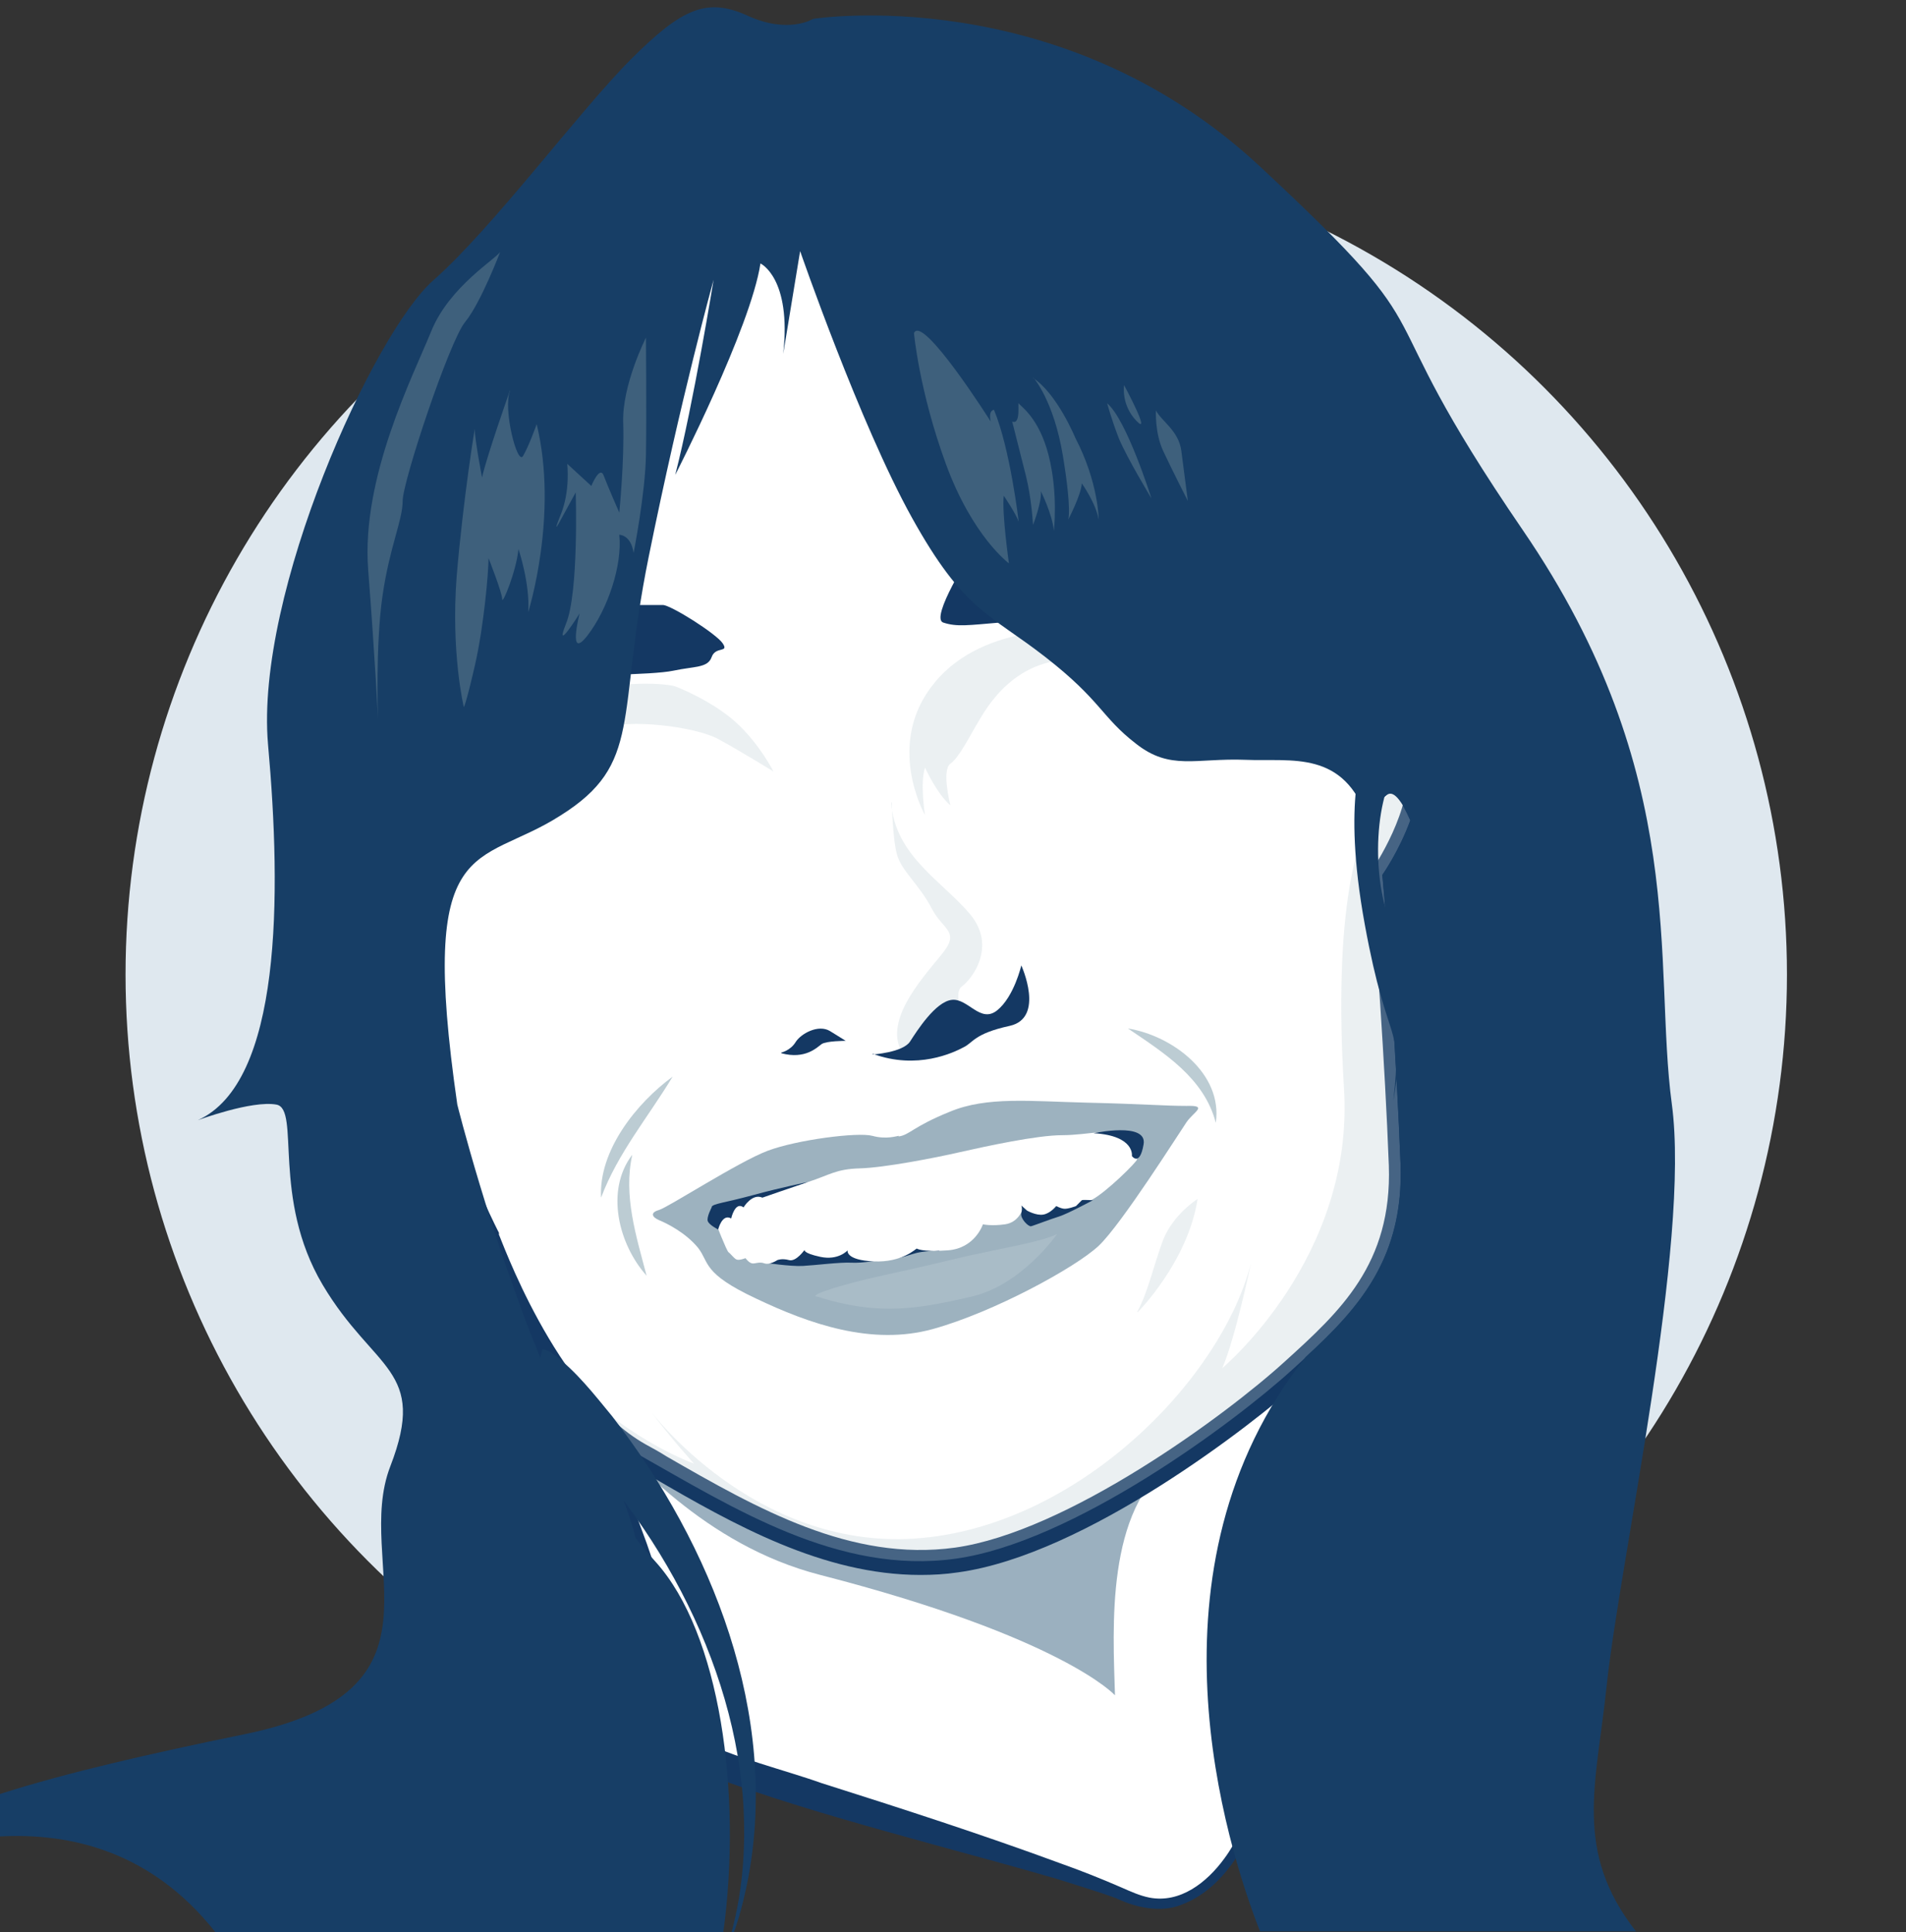 <?xml version="1.0" encoding="UTF-8"?>
<svg id="Calque_1" xmlns="http://www.w3.org/2000/svg" version="1.1" viewBox="0 0 293 297">
  <rect x="0" y="0" width="293" height="297" fill="#333333" stroke="none"/>
  <!-- Generator: Adobe Illustrator 29.7.1, SVG Export Plug-In . SVG Version: 2.1.1 Build 8)  -->
  <defs>
    <style>
      .st0 {
        fill: #c5d3d8;
      }

      .st0, .st1 {
        opacity: .3;
      }

      .st2, .st1 {
        fill: #bcccd3;
      }

      .st3 {
        fill: #143863;
      }

      .st4 {
        fill: #fff;
      }

      .st5 {
        fill: #9db2bf;
      }

      .st6 {
        fill: #7f7f93;
      }

      .st7 {
        fill: #173e66;
      }

      .st8 {
        fill: #dfe8ef;
      }

      .st9 {
        fill: #829caf;
        isolation: isolate;
        opacity: .8;
      }

      .st10 {
        fill: #3e607c;
      }
    </style>
  </defs>
  <circle class="st8" cx="147" cy="149.8" r="127.7"/>
  <g>
    <path class="st4" d="M88.7,215.4s9.2,12.1,17,53.3c.6,3.2,54.4,17.1,67.7,23,13.3,5.9,19.9-14.1,19.9-14.1l14.8-82.9-119.4,20.7Z"/>
    <path class="st3" d="M89,215.5c0,0,0,0,0,0,0,0,0,0,0,0,0,0,.2.2.2.2,4.6,6.5,7.5,14.1,10.2,21.5,3.5,10,6.1,20.4,8.2,30.7,0,0,0,.1,0,.1,0,0,0,0,0,0,0,0,0,.1,0,0,0-.2-.1-.4-.2-.5,0,0,0,0,0-.1-.1-.1,0,0,0,0,5.1,2.7,13.3,4.7,18.9,6.7,12.3,3.9,24.7,7.9,36.9,12.4,3.1,1.1,6.1,2.3,9.1,3.6,1.6.7,2.9,1.3,4.4,1.6,4.7.9,8.8-2.3,11.5-6,1.8-2.4,3.4-5.9,4.3-8.3,2.1-12,4.4-29.4,6.3-41.6,1.9-12.1,4.7-29.3,6.8-41.5,0,0,2.9,2.9,2.9,2.9-33.9,6.6-84.8,13.3-119.6,18.3h0ZM88.5,215.3c39.8-8.2,82.1-17.4,122.7-23.7-3.8,20.6-8.6,45-13,65.4-1.4,6.9-2.8,13.8-4.2,20.7-2.4,6.1-6,12.7-12.4,15.1-3.2,1.3-7.1.4-10-1-3-1.1-6.1-2-9.2-3-6.2-1.8-12.5-3.5-18.7-5.2-9.4-2.6-18.8-5.2-28-8.3-3.2-1.1-6.2-2.1-9.3-3.7-1.2-.6-2.7-1.5-2.9-3.1-1.8-10.2-4-20.6-6.7-30.7-2.2-7.8-4.6-15.6-8.4-22.8h0Z"/>
  </g>
  <g>
    <path class="st9" d="M88.7,215.4h0s0,0,0,0c0,0,0,0,0,0Z"/>
    <path class="st9" d="M147,239.7c-18,2.5-34.2-7.8-48.9-16.1-2.3-1.3-4.5-3.1-6.5-5.1,5.2,5.4,16.6,19,34.5,23.6,37.3,9.6,45.3,18.5,45.3,18.5-.3-10.3-1.5-28.6,9-36.1t0,0c-10.5,7-23.1,13.7-33.4,15.1Z"/>
  </g>
  <path class="st3" d="M263.5,112.4"/>
  <path class="st6" d="M251.5,122.3"/>
  <g>
    <path class="st4" d="M212.7,134.6c.8,9.1,2.2,28.9,2.8,44.4.6,15.5-7.5,23.3-16.6,31.6s-33.8,26.6-51.8,29.1c-18,2.5-34.2-7.8-48.9-16.1-14.7-8.3-23.3-33.3-23.3-33.3,0,0-15.3-30-12.8-48,2.5-18,24.4-100.7,36.1-103.7,11.6-3.1,26.1-7.8,35.9-3.3,9.8,4.4,33.9,24.7,40.7,29.3s42.1,44.5,43.4,52.2c1.4,7.8-5.5,17.7-5.5,17.7Z"/>
    <path class="st3" d="M141.5,242.1c-15,0-28.8-7.8-41-14.9-1.1-.6-2.2-1.3-3.3-1.9-14.8-8.4-23.4-32-24.2-34.2-1.2-2.4-15.4-31-12.9-49,1.3-9.3,7.5-34.7,14.7-57.8,14.1-45.3,20.7-47,22.9-47.6,1.2-.3,2.4-.6,3.7-1,11.3-3,24.1-6.5,33.6-2.2,7,3.1,20.6,13.8,30.5,21.5,4.5,3.5,8.4,6.5,10.5,8,6.5,4.4,42.7,44.8,44.3,53.5,1.3,7.4-3.9,16.2-5.5,18.6.8,9.2,2.2,28.4,2.7,43.8.6,16.9-8.5,25.2-17.3,33.2-7.5,6.8-33.3,26.9-52.9,29.6-2,.3-3.9.4-5.8.4ZM124.4,35.5c-6.9,0-14.8,2.1-22,4.1-1.3.3-2.5.7-3.7,1-1.1.3-7.3,3.8-20.1,44.9-7.1,22.9-13.3,48-14.5,57.2-2.4,17.2,12.4,46.5,12.6,46.8v.3c.2.2,8.6,24.3,22.5,32.2,1.1.6,2.2,1.2,3.3,1.9,13.9,8,28.3,16.2,44.3,14,17.2-2.4,41.6-20.3,50.7-28.6,8.5-7.7,16.5-15,16-30.1-.6-15.8-2-35.4-2.8-44.3v-.7c0,0,.3-.6.3-.6,0,0,6.4-9.4,5.2-16.2-.4-2.2-5.7-10.5-19.2-26.3-10-11.6-20.2-22.4-23.4-24.6-2.2-1.5-6.1-4.6-10.7-8.1-9.8-7.6-23.2-18.1-29.7-21-2.6-1.2-5.6-1.6-8.8-1.6Z"/>
  </g>
  <path class="st1" d="M213.3,122.3c-5.1,3.9-8.3,18.9-6.7,44.9,1.7,26.1-18.7,43.1-18.7,43.1,2-4.6,4.4-16.1,4.4-16.1-4.6,18-26.8,40.6-51.6,42.3-24.8,1.7-40.7-19.6-40.7-19.6,3.3,4.4,6.7,8.1,6.7,8.1-9.5-3.7-17.8-11-22.9-16.2,3.7,5.8,8.5,11.5,14.2,14.7,14.7,8.3,30.9,18.6,48.9,16.1,18-2.5,42.7-20.8,51.8-29.1,9.2-8.3,17.2-16.1,16.6-31.6-.6-15.5-1.9-35.2-2.8-44.4,0,0,2.6-3.7,4.3-8.4-1.4-3.1-2.6-4.7-3.6-3.9Z"/>
  <path class="st3" d="M101.9,93c1.2,0,8.2,4.4,9.2,5.9s-1.1.4-1.7,2.1-2.6,1.4-5.9,2.1-15.3.7-15.3.7l7.7-10.8h6Z"/>
  <path class="st3" d="M149.3,85s-6.4,10-4.3,10.7,3.9.4,8.7,0,12.7-5.1,12.7-5.1l-17.1-5.5Z"/>
  <path class="st1" d="M166.4,96.9s-15-1.4-22.7,8c-7.8,9.4-1.5,20.4-1.5,20.4,0,0-.8-4.9,0-7.3,0,0,1.8,4,3.9,5.8,0,0-1.4-5.4,0-6.4s3.1-4.5,4.2-6.3,5.7-10.7,16.2-9.6v-4.6Z"/>
  <path class="st1" d="M103.4,105.4c.6.1,6.2,2.4,9.8,5.7,3.6,3.3,5.7,7.5,5.7,7.5,0,0-5-3.1-8.5-5-3.5-1.9-13.8-3.2-18-1.6l1.8-6.6s5.3-.7,9.2,0Z"/>
  <path class="st5" d="M138.2,174.6c-.3,0-1.9.6-4.1,0s-11.6.6-16.1,2.3-15.3,8.7-16.7,9.1-1.1,1.1.1,1.6,4,1.9,5.9,4.2c1.8,2.3.6,3.9,8.9,7.8,8.2,3.9,17.8,7.3,27.2,4.7,9.4-2.6,22-9.5,25.5-12.8,3.5-3.3,12.4-17.4,13.5-19s3.4-2.6,0-2.5c-3.3,0-6.7-.3-15.3-.5-8.6-.2-15.4-1-21.1,1.4-5.7,2.3-6.2,3.6-7.9,3.8Z"/>
  <path class="st3" d="M144.4,192.3s-2.7-.1-3.4-.4c0,0-2.8,1.8-5.6,1.9-2.8,0-4.5-1.3-5.1-1.7,0,0-1.5,1.1-3.1,1s-3.3-1.1-3.3-1.1c0,0-1.4,1.2-2.9,1.2-1.5,0-1.7-.2-1.7-.2,0,0-1.1,1-1.8,1.1,0,0,4,.6,5.9.5s5.8-.6,7.5-.5,4.3-.4,6.2-.6,2.6-.6,3.8-.9,3.5-.4,3.5-.4Z"/>
  <path class="st4" d="M110,188s-1.5-2.4,0-2.7,10.8-2.5,14.2-3.6,4.3-2,8-2.1,11.5-1.6,15.4-2.5c4-.9,11.8-2.6,15.7-2.6s8.7-1.3,10,0,1.5,3.3,1.5,3.7-4.8,5.1-6.9,6.2c0,0-.8.5-1.3.4,0,0-1.7,1.5-2.9,1.3s-1.4-.7-1.4-.7c0,0-1.2,1.6-2.5,1.5s-2.6-1-2.6-1c0,0-.6,2-2.7,2.3s-3.4,0-3.4,0c0,0-1.2,3.7-5.4,4-4.2.3-4.8-.3-4.8-.3,0,0-2.2,2.2-6.6,2s-4-1.7-4-1.7c0,0-1.4,1.6-4.2,1s-2.4-1.1-2.4-1.1c0,0-1.3,1.9-2.4,1.6s-1.8,0-1.8,0c0,0-1.2.8-2,.5s-1.4.1-1.9,0-1-.8-1-.8c0,0-1,.4-1.4.2s-.9-.9-1.2-1.1-2-4.6-2-4.6Z"/>
  <path class="st2" d="M103.4,165.5c-3.8,6.3-8.4,11.7-11,18.6-.4-7.2,5.4-14.5,11-18.6h0Z"/>
  <path class="st2" d="M97.2,177.5c-1.4,6.3.6,12.5,2.2,18.6-4.3-4.8-6.4-13.1-2.2-18.6h0Z"/>
  <path class="st2" d="M173.4,158.1c6.8,1.1,14.6,6.9,13.5,14.5-1.8-6.9-7.9-10.7-13.5-14.5h0Z"/>
  <path class="st1" d="M174.9,201.7s7.7-7.7,9.2-17.4c0,0-3.7,2.3-5.3,6.3-1.5,4-2.3,8-4,11.1Z"/>
  <path class="st1" d="M137.1,123.4s.1,5.5.8,8,3.5,4.7,5.3,8.2,4.6,3.5,1.4,7.3c-3.2,3.9-8.9,10.3-5.8,15.1,0,0,6.8-4.4,8.2-5.1s-.6-4.2.9-5.3,5.4-6.1,1.2-11.1c-4.2-5-11.6-9-12.1-17.2Z"/>
  <path class="st3" d="M120.1,161.8s1.4-.3,2.2-1.6,3.5-2.8,5.3-1.7,2.4,1.5,2.4,1.5c0,0-3,0-3.7.5s-2.5,2.4-6.2,1.4Z"/>
  <path class="st3" d="M134.1,162.1s4.7-.3,5.8-2,3.9-6.1,6.4-6.4,4.4,3.7,7,1.6c2.6-2.1,3.7-6.9,3.7-6.9,0,0,3.7,8.1-1.8,9.3-5.5,1.2-5.6,2.6-7.1,3.3-1.5.8-7.1,3.5-13.9,1Z"/>
  <path class="st3" d="M109.4,185.6s-.8,1.5-.6,2.1,1.6,1.3,1.6,1.3c0,0,.6-2.5,2-1.7,0,0,.6-2.7,1.9-1.7,0,0,1.3-2.2,2.9-1.5,0,0,4.9-1.7,7-2.4,0,0-4,.8-8.4,2s-6.1,1.3-6.4,1.8Z"/>
  <path class="st3" d="M168.1,174.2s8.3-1.8,7.7,1.7c-.6,3.5-1.8,1.8-1.8,1.8,0,0,.5-3.1-5.8-3.5Z"/>
  <path class="st3" d="M157.9,186.1s1.4.8,2.5.6,2-1.3,2-1.3c0,0,.5.3,1.1.4s1.9-.4,1.9-.4c0,0,.8-.8.9-.9s1.7,0,1.7,0c0,0-3.9,2.1-5.2,2.5s-3.9,1.4-4.3,1.5-1.7-1.2-1.5-2,0-1.2,0-1.2l1,.9Z"/>
  <path class="st0" d="M125.5,199.3c-1.1-.3,4.6-2,9.6-3.1,5-1.1,6.8-1.5,12.2-2.8,5.4-1.3,12.6-2.4,15.2-3.7,0,0-5.4,7.8-13.1,9.6-7.8,1.8-14.2,3.1-23.8,0Z"/>
  <path class="st4" d="M68.1,163.1c-.1.6-1.4,4.4-4,19.5-.9,5.2,2.4,11.3,6.2,10.4,4.6-1,4.6-2.6,4.6-2.6l-6.8-27.3Z"/>
  <path class="st7" d="M65.8,183.3s-.3,7.3,2.5,7.7,3.7-2.9,2.4-5.8c-1.3-2.9-3.1-5-4.9-1.9Z"/>
  <path class="st7" d="M61.8,169.2s6.2-2,9.2,5.6l-3.1-18-6.1,12.4Z"/>
  <path class="st7" d="M209.8,115.5s-3.6,6.9,0,26.6c3.6,19.7,5.8,14.3,4.4,27.1,0,0,3.3-18.9-.1-26.5-3.5-7.6-2.9-21.3,1.6-26l-5.9-1.2Z"/>
  <path class="st7" d="M83.5,207.4c.5.1,1.1.4,1.5.7,3.6,2.7,6.3,6.2,9.1,9.6,15.4,19.9,25.7,45.8,20.9,71.1-.8,4.1-1.9,8.2-3.7,11.9,2.8-7.8,3.5-16.2,2.9-24.4-1.8-23.1-15.4-46.3-32.9-61.1-.2-.2-.4-.3-.6-.4.2.2.5.3.8.3,0,0,1.9-7.8,1.9-7.8h0Z"/>
  <path class="st7" d="M33.2,297h78c2.9-21.4-.5-45.9-10.4-56.9-1-1.1-2.1-2.4-3.1-3.7-1.8-7.3-7.2-17.9-7.4-18.4-.3-.5-2.2-2.5-4.4-5.5-1-1.4-1.9-2.5-2.7-3.4-8-19.6-12.9-39.3-12.9-39.3-6.1-42.2,3.1-36.3,15.8-44.4,12.8-8,8.6-15,13.6-39.7,5-24.7,10-42.7,10-42.7,0,0-3.1,19.1-5.9,30,0,0,11.6-22.6,13.1-32.5,0,0,4.8,2.2,3.5,13.9l2.6-15.8s9.2,26.6,17.2,41c8,14.4,11.9,14.7,20.5,21.4,8.6,6.7,8.6,9.2,13.9,13.3,5.3,4.2,9.2,2.2,16.9,2.5,7.1.3,15.1-1.6,18.8,9.3.9-1.8,1.9-3.1,2.9-3.9,1-.8,2.3.9,3.6,3.9-1.7,4.7-4.3,8.4-4.3,8.4.8,9.1,2.2,28.9,2.8,44.4.5,14.4-6.3,22.1-14.6,29.7-25.7,32.5-12.2,75-7,88.3h57.8c-9.7-12.4-6.1-22.6-4.5-37.9,2.1-19.6,12.9-67.8,10-89.3-2.9-21.5,2.9-50.5-22.9-88.2-25.8-37.7-9.6-27.2-40.4-55.9S125,2.9,125,2.9c0,0-3.8,2.4-10.1-.5-6.2-2.8-10-1.2-17.9,6.7-7.9,7.9-21.2,25.9-30.4,34-9.1,8-27.4,48-25.4,71.3,2.1,23.3,2.1,52-10.8,57.8,0,0,8.3-3.1,12.1-2.4,3.7.7-.8,14.4,7.1,27.7,7.9,13.3,16.2,12.9,10.4,27.9-5.8,15,10.4,34.5-22.5,41.2-14.6,3-27.3,5.9-37.6,9.2v6.5c11-.6,23.4,2.3,33.2,14.7Z"/>
  <path class="st10" d="M140.5,51.2s.8,8.9,4.9,20.1,9.7,15.3,9.7,15.3c0,0-1.1-7.7-.8-10.4,0,0,1.9,2.8,2.3,4,0,0-1.3-11.2-3.8-17.2,0,0-.9,0-.5,1.8,0,0-10.5-16.6-11.8-13.6Z"/>
  <path class="st10" d="M177.7,63.1s-.2,3.4,1.1,6.2,3.8,7.7,3.8,7.7c0,0-.6-4.6-1-7.7s-3.1-4.6-3.9-6.2Z"/>
  <path class="st10" d="M78.4,60s-3.6,10.2-4.3,13.4c0,0-1.2-6.3-1.1-7.4s-1.8,10.7-2.8,22.6c-.9,11.8,1.1,20.1,1.1,20.1,0,0,.3-.3,1.7-6.4s2.1-14.4,2.1-16.5c0,0,2.1,5.3,2.1,6.3s2.2-4.4,2.5-7.7c0,0,1.8,5.3,1.5,9.7,0,0,4.7-14.9,1.3-28.9,0,0-1.2,3.4-2.1,4.9s-3.1-7.3-2-10Z"/>
  <path class="st10" d="M87.2,71.3s.5,4.1-1,7.8c-1.5,3.7,0,.8,0,.8l2.3-4.2s.5,15.4-1.5,20.2c-1.9,4.8,2.1-1.6,2.1-1.6,0,0-1.9,7.4,1.2,3.4s5.4-10.8,4.9-15.5c0,0,1.8,0,2.2,2.8,0,0,1.8-9.1,1.9-15.1s0-18,0-18c0,0-3.7,7.3-3.5,13.1s-.6,13.8-.6,13.8c0,0-1.8-4.1-2.4-5.7s-1.9,1.6-1.9,1.6l-3.7-3.4Z"/>
  <path class="st10" d="M76.9,38.7c-.5,1-7.8,5.3-10.6,12.2s-10.8,22.5-9.7,36.7,1.5,22.9,1.5,22.9c0,0-.4-11.3.7-18.9s3.1-11.6,3.1-14.6,7.2-24.6,9.6-27.5,5.4-10.8,5.4-10.8Z"/>
  <path class="st10" d="M155.6,64.8s1.2,4.7,2.1,8.3,1.1,7.6,1.1,7.6c0,0,1.4-3.6,1.2-5.2,0,0,1.8,3.6,2,6.1,0,0,.7-5.7-.8-11.6s-4.4-7.6-4.6-8,.4,3.4-1,2.8Z"/>
  <path class="st10" d="M158.9,58.1s3.1,3.5,4.5,12c1.4,8.5.8,9.8.8,9.8,0,0,2-3.8,2.1-5.6,0,0,2.2,3.1,2.6,5.6,0,0,0-5.7-3.6-12.6,0,0-2.8-6.8-6.5-9.2Z"/>
  <path class="st10" d="M170.2,62s.6,2.3,1.8,5.4c1.3,3.1,5,9.2,5,9.2,0,0-3.8-12.1-6.8-14.6Z"/>
  <path class="st10" d="M172.8,59.2s-.5,3,1.9,5.5-1.9-5.5-1.9-5.5Z"/>
</svg>